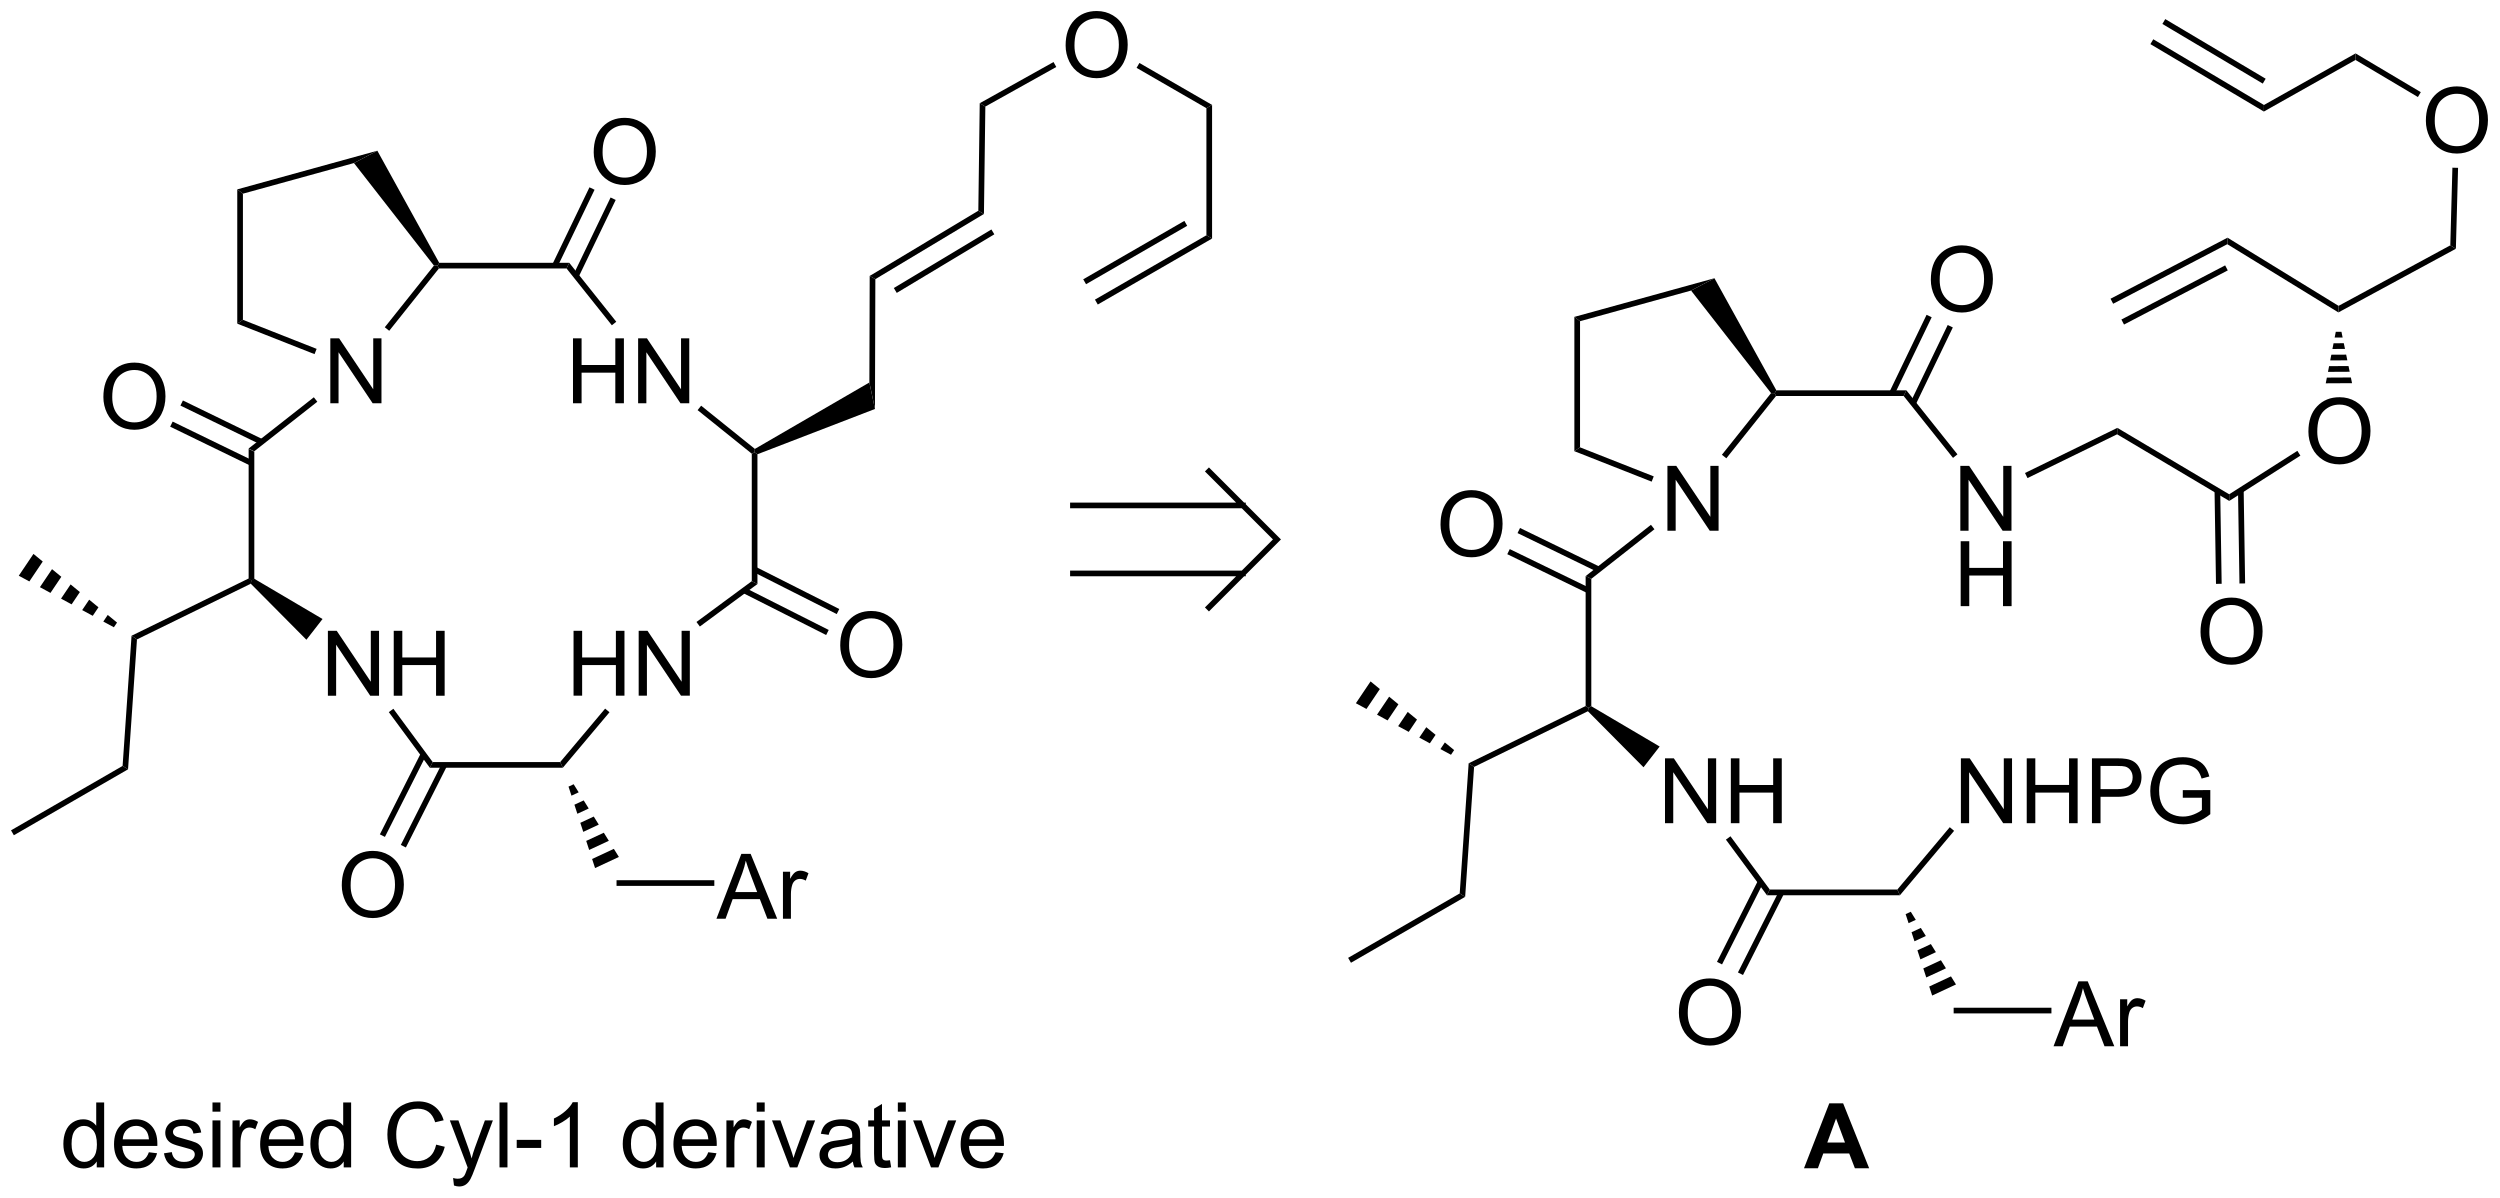 <?xml version="1.0" encoding="UTF-8"?>
<!DOCTYPE svg PUBLIC '-//W3C//DTD SVG 1.0//EN'
          'http://www.w3.org/TR/2001/REC-SVG-20010904/DTD/svg10.dtd'>
<svg stroke-dasharray="none" shape-rendering="auto" xmlns="http://www.w3.org/2000/svg" font-family="'Dialog'" text-rendering="auto" width="605" fill-opacity="1" color-interpolation="auto" color-rendering="auto" preserveAspectRatio="xMidYMid meet" font-size="12px" viewBox="0 0 605 290" fill="black" xmlns:xlink="http://www.w3.org/1999/xlink" stroke="black" image-rendering="auto" stroke-miterlimit="10" stroke-linecap="square" stroke-linejoin="miter" font-style="normal" stroke-width="1" height="290" stroke-dashoffset="0" font-weight="normal" stroke-opacity="1"
><!--Generated by the Batik Graphics2D SVG Generator--><defs id="genericDefs"
  /><g
  ><defs id="defs1"
    ><clipPath clipPathUnits="userSpaceOnUse" id="clipPath1"
      ><path d="M0.646 1.611 L227.422 1.611 L227.422 110.282 L0.646 110.282 L0.646 1.611 Z"
      /></clipPath
      ><clipPath clipPathUnits="userSpaceOnUse" id="clipPath2"
      ><path d="M-1.222 12.658 L-1.222 118.307 L219.249 118.307 L219.249 12.658 Z"
      /></clipPath
    ></defs
    ><g transform="scale(2.667,2.667) translate(-0.646,-1.611) matrix(1.029,0,0,1.029,1.903,-11.408)"
    ><path d="M20.704 52.233 L21.204 52.475 L21.204 63.714 L20.954 63.854 L20.704 63.698 Z" stroke="none" clip-path="url(#clipPath2)"
    /></g
    ><g transform="matrix(2.743,0,0,2.743,3.352,-34.719)"
    ><path d="M49.379 74.035 L49.379 68.308 L50.137 68.308 L50.137 70.66 L53.114 70.66 L53.114 68.308 L53.871 68.308 L53.871 74.035 L53.114 74.035 L53.114 71.334 L50.137 71.334 L50.137 74.035 L49.379 74.035 ZM55.125 74.035 L55.125 68.308 L55.904 68.308 L58.912 72.803 L58.912 68.308 L59.638 68.308 L59.638 74.035 L58.86 74.035 L55.852 69.535 L55.852 74.035 L55.125 74.035 Z" stroke="none" clip-path="url(#clipPath2)"
    /></g
    ><g transform="matrix(2.743,0,0,2.743,3.352,-34.719)"
    ><path d="M60.521 67.933 L60.224 67.531 L65.103 63.93 L65.603 64.182 Z" stroke="none" clip-path="url(#clipPath2)"
    /></g
    ><g transform="matrix(2.743,0,0,2.743,3.352,-34.719)"
    ><path d="M65.603 64.182 L65.103 63.93 L65.103 52.684 L65.353 52.564 L65.603 52.734 Z" stroke="none" clip-path="url(#clipPath2)"
    /></g
    ><g transform="matrix(2.743,0,0,2.743,3.352,-34.719)"
    ><path d="M27.92 48.234 L27.92 42.507 L28.699 42.507 L31.706 47.002 L31.706 42.507 L32.433 42.507 L32.433 48.234 L31.654 48.234 L28.646 43.734 L28.646 48.234 L27.92 48.234 Z" stroke="none" clip-path="url(#clipPath2)"
    /></g
    ><g transform="matrix(2.743,0,0,2.743,3.352,-34.719)"
    ><path d="M49.33 48.234 L49.33 42.507 L50.088 42.507 L50.088 44.859 L53.064 44.859 L53.064 42.507 L53.822 42.507 L53.822 48.234 L53.064 48.234 L53.064 45.533 L50.088 45.533 L50.088 48.234 L49.33 48.234 ZM55.076 48.234 L55.076 42.507 L55.855 42.507 L58.862 47.002 L58.862 42.507 L59.589 42.507 L59.589 48.234 L58.81 48.234 L55.803 43.734 L55.803 48.234 L55.076 48.234 Z" stroke="none" clip-path="url(#clipPath2)"
    /></g
    ><g transform="matrix(2.743,0,0,2.743,3.352,-34.719)"
    ><path d="M49.001 35.843 L48.76 36.343 L37.501 36.343 L37.381 36.093 L37.527 35.843 Z" stroke="none" clip-path="url(#clipPath2)"
    /></g
    ><g transform="matrix(2.743,0,0,2.743,3.352,-34.719)"
    ><path d="M37.063 36.09 L37.381 36.093 L37.501 36.343 L33.117 41.841 L32.726 41.529 Z" stroke="none" clip-path="url(#clipPath2)"
    /></g
    ><g transform="matrix(2.743,0,0,2.743,3.352,-34.719)"
    ><path d="M53.149 41.044 L52.758 41.355 L48.76 36.343 L49.001 35.843 Z" stroke="none" clip-path="url(#clipPath2)"
    /></g
    ><g transform="matrix(2.743,0,0,2.743,3.352,-34.719)"
    ><path d="M27.706 74.036 L27.706 68.309 L28.485 68.309 L31.492 72.804 L31.492 68.309 L32.219 68.309 L32.219 74.036 L31.44 74.036 L28.433 69.536 L28.433 74.036 L27.706 74.036 ZM33.515 74.036 L33.515 68.309 L34.272 68.309 L34.272 70.661 L37.249 70.661 L37.249 68.309 L38.007 68.309 L38.007 74.036 L37.249 74.036 L37.249 71.335 L34.272 71.335 L34.272 74.036 L33.515 74.036 Z" stroke="none" clip-path="url(#clipPath2)"
    /></g
    ><g transform="matrix(2.743,0,0,2.743,3.352,-34.719)"
    ><path d="M33.08 75.484 L33.482 75.187 L36.952 79.889 L36.699 80.389 Z" stroke="none" clip-path="url(#clipPath2)"
    /></g
    ><g transform="matrix(2.743,0,0,2.743,3.352,-34.719)"
    ><path d="M36.699 80.389 L36.952 79.889 L48.201 79.889 L48.434 80.389 Z" stroke="none" clip-path="url(#clipPath2)"
    /></g
    ><g transform="matrix(2.743,0,0,2.743,3.352,-34.719)"
    ><path d="M37.527 35.843 L37.381 36.093 L37.063 36.09 L30.005 27.042 L32.068 25.954 Z" stroke="none" clip-path="url(#clipPath2)"
    /></g
    ><g transform="matrix(2.743,0,0,2.743,3.352,-34.719)"
    ><path d="M32.068 25.954 L30.005 27.042 L20.21 29.745 L19.71 29.364 Z" stroke="none" clip-path="url(#clipPath2)"
    /></g
    ><g transform="matrix(2.743,0,0,2.743,3.352,-34.719)"
    ><path d="M19.71 29.364 L20.21 29.745 L20.21 40.873 L19.71 41.213 Z" stroke="none" clip-path="url(#clipPath2)"
    /></g
    ><g transform="matrix(2.743,0,0,2.743,3.352,-34.719)"
    ><path d="M19.71 41.213 L20.21 40.873 L26.712 43.436 L26.528 43.901 Z" stroke="none" clip-path="url(#clipPath2)"
    /></g
    ><g transform="matrix(2.743,0,0,2.743,3.352,-34.719)"
    ><path d="M21.204 52.475 L20.704 52.233 L26.466 47.707 L26.774 48.1 Z" stroke="none" clip-path="url(#clipPath2)"
    /></g
    ><g transform="matrix(2.743,0,0,2.743,3.352,-34.719)"
    ><path d="M20.904 64.156 L20.954 63.854 L21.204 63.714 L27.235 67.269 L25.811 69.1 Z" stroke="none" clip-path="url(#clipPath2)"
    /></g
    ><g transform="matrix(2.743,0,0,2.743,3.352,-34.719)"
    ><path d="M48.434 80.389 L48.201 79.889 L52.166 75.174 L52.549 75.496 Z" stroke="none" clip-path="url(#clipPath2)"
    /></g
    ><g transform="matrix(2.743,0,0,2.743,3.352,-34.719)"
    ><path d="M65.377 52.262 L65.353 52.564 L65.103 52.684 L60.323 48.84 L60.637 48.45 Z" stroke="none" clip-path="url(#clipPath2)"
    /></g
    ><g transform="matrix(2.743,0,0,2.743,3.352,-34.719)"
    ><path d="M51.158 26.093 Q51.158 24.666 51.924 23.861 Q52.69 23.053 53.901 23.053 Q54.692 23.053 55.328 23.434 Q55.966 23.811 56.299 24.488 Q56.635 25.166 56.635 26.025 Q56.635 26.897 56.283 27.585 Q55.932 28.272 55.286 28.626 Q54.643 28.981 53.895 28.981 Q53.088 28.981 52.45 28.59 Q51.815 28.197 51.486 27.522 Q51.158 26.845 51.158 26.093 ZM51.94 26.103 Q51.94 27.139 52.494 27.736 Q53.052 28.329 53.893 28.329 Q54.747 28.329 55.299 27.728 Q55.854 27.126 55.854 26.022 Q55.854 25.322 55.617 24.801 Q55.38 24.28 54.924 23.994 Q54.471 23.704 53.903 23.704 Q53.099 23.704 52.518 24.259 Q51.94 24.811 51.94 26.103 Z" stroke="none" clip-path="url(#clipPath2)"
    /></g
    ><g transform="matrix(2.743,0,0,2.743,3.352,-34.719)"
    ><path d="M49.822 37.099 L53.098 30.297 L52.648 30.08 L49.372 36.882 ZM47.957 36.201 L51.233 29.398 L50.783 29.182 L47.507 35.984 Z" stroke="none" clip-path="url(#clipPath2)"
    /></g
    ><g transform="matrix(2.743,0,0,2.743,3.352,-34.719)"
    ><path d="M7.899 47.687 Q7.899 46.26 8.665 45.455 Q9.431 44.648 10.641 44.648 Q11.433 44.648 12.069 45.028 Q12.707 45.406 13.04 46.083 Q13.376 46.76 13.376 47.619 Q13.376 48.492 13.024 49.179 Q12.673 49.867 12.027 50.221 Q11.384 50.575 10.636 50.575 Q9.829 50.575 9.191 50.184 Q8.556 49.791 8.227 49.117 Q7.899 48.439 7.899 47.687 ZM8.681 47.697 Q8.681 48.734 9.235 49.33 Q9.792 49.924 10.634 49.924 Q11.488 49.924 12.04 49.322 Q12.595 48.721 12.595 47.617 Q12.595 46.916 12.358 46.395 Q12.121 45.874 11.665 45.588 Q11.212 45.299 10.644 45.299 Q9.839 45.299 9.259 45.853 Q8.681 46.406 8.681 47.697 Z" stroke="none" clip-path="url(#clipPath2)"
    /></g
    ><g transform="matrix(2.743,0,0,2.743,3.352,-34.719)"
    ><path d="M21.968 51.418 L14.915 47.989 L14.696 48.439 L21.75 51.868 ZM21.063 53.28 L14.01 49.851 L13.791 50.301 L20.845 53.73 Z" stroke="none" clip-path="url(#clipPath2)"
    /></g
    ><g transform="matrix(2.743,0,0,2.743,3.352,-34.719)"
    ><path d="M28.931 90.766 Q28.931 89.339 29.697 88.534 Q30.462 87.727 31.673 87.727 Q32.465 87.727 33.1 88.107 Q33.738 88.484 34.072 89.162 Q34.408 89.839 34.408 90.698 Q34.408 91.57 34.056 92.258 Q33.705 92.945 33.059 93.299 Q32.415 93.654 31.668 93.654 Q30.861 93.654 30.223 93.263 Q29.587 92.87 29.259 92.195 Q28.931 91.518 28.931 90.766 ZM29.712 90.776 Q29.712 91.812 30.267 92.409 Q30.824 93.003 31.665 93.003 Q32.52 93.003 33.072 92.401 Q33.626 91.799 33.626 90.695 Q33.626 89.995 33.389 89.474 Q33.152 88.953 32.697 88.667 Q32.243 88.378 31.676 88.378 Q30.871 88.378 30.29 88.932 Q29.712 89.484 29.712 90.776 Z" stroke="none" clip-path="url(#clipPath2)"
    /></g
    ><g transform="matrix(2.743,0,0,2.743,3.352,-34.719)"
    ><path d="M35.914 79.093 L32.292 86.268 L32.738 86.493 L36.36 79.319 ZM37.762 80.026 L34.14 87.201 L34.586 87.426 L38.208 80.251 Z" stroke="none" clip-path="url(#clipPath2)"
    /></g
    ><g transform="matrix(2.743,0,0,2.743,3.352,-34.719)"
    ><path d="M72.907 69.599 Q72.907 68.172 73.673 67.368 Q74.439 66.56 75.649 66.56 Q76.441 66.56 77.076 66.94 Q77.715 67.318 78.048 67.995 Q78.384 68.672 78.384 69.531 Q78.384 70.404 78.032 71.091 Q77.681 71.779 77.035 72.133 Q76.392 72.487 75.644 72.487 Q74.837 72.487 74.199 72.097 Q73.564 71.703 73.235 71.029 Q72.907 70.352 72.907 69.599 ZM73.689 69.61 Q73.689 70.646 74.243 71.243 Q74.8 71.836 75.642 71.836 Q76.496 71.836 77.048 71.235 Q77.603 70.633 77.603 69.529 Q77.603 68.828 77.366 68.308 Q77.129 67.787 76.673 67.5 Q76.22 67.211 75.652 67.211 Q74.847 67.211 74.267 67.766 Q73.689 68.318 73.689 69.61 Z" stroke="none" clip-path="url(#clipPath2)"
    /></g
    ><g transform="matrix(2.743,0,0,2.743,3.352,-34.719)"
    ><path d="M64.308 64.967 L71.665 68.682 L71.891 68.235 L64.533 64.521 ZM65.241 63.12 L72.598 66.834 L72.823 66.388 L65.466 62.673 Z" stroke="none" clip-path="url(#clipPath2)"
    /></g
    ><g transform="matrix(2.743,0,0,2.743,3.352,-34.719)"
    ><path d="M20.704 63.698 L20.954 63.854 L20.904 64.156 L10.863 69.068 L10.384 68.746 Z" stroke="none" clip-path="url(#clipPath2)"
    /></g
    ><g transform="matrix(2.743,0,0,2.743,3.352,-34.719)"
    ><path d="M49.388 81.846 L49.832 82.559 L49.195 82.855 L48.935 82.057 ZM50.275 83.272 L50.718 83.985 L49.715 84.452 L49.455 83.653 ZM51.162 84.697 L51.605 85.41 L50.236 86.048 L49.975 85.25 ZM52.049 86.123 L52.492 86.836 L50.756 87.644 L50.496 86.846 ZM52.936 87.548 L53.379 88.261 L51.276 89.24 L51.016 88.442 Z" stroke="none" clip-path="url(#clipPath2)"
    /></g
    ><g transform="matrix(2.743,0,0,2.743,3.352,-34.719)"
    ><path d="M65.603 52.734 L65.353 52.564 L65.377 52.262 L75.478 46.401 L75.971 48.739 Z" stroke="none" clip-path="url(#clipPath2)"
    /></g
    ><g transform="matrix(2.743,0,0,2.743,3.352,-34.719)"
    ><path d="M61.984 93.714 L64.184 87.987 L65.002 87.987 L67.346 93.714 L66.481 93.714 L65.814 91.98 L63.419 91.98 L62.791 93.714 L61.984 93.714 ZM63.637 91.362 L65.58 91.362 L64.981 89.776 Q64.708 89.052 64.575 88.589 Q64.466 89.138 64.267 89.683 L63.637 91.362 ZM67.853 93.714 L67.853 89.566 L68.486 89.566 L68.486 90.193 Q68.728 89.753 68.932 89.612 Q69.137 89.472 69.385 89.472 Q69.739 89.472 70.106 89.698 L69.864 90.349 Q69.606 90.198 69.348 90.198 Q69.119 90.198 68.934 90.336 Q68.752 90.474 68.674 90.722 Q68.557 91.097 68.557 91.542 L68.557 93.714 L67.853 93.714 Z" stroke="none" clip-path="url(#clipPath2)"
    /></g
    ><g transform="matrix(2.743,0,0,2.743,3.352,-34.719)"
    ><path d="M53.172 90.814 L53.172 90.314 L61.799 90.314 L61.799 90.814 Z" stroke="none" clip-path="url(#clipPath2)"
    /></g
    ><g transform="matrix(2.743,0,0,2.743,3.352,-34.719)"
    ><path d="M8.825 67.998 L7.892 67.493 L8.284 66.91 L9.104 67.583 ZM6.96 66.987 L6.028 66.482 L6.646 65.564 L7.465 66.237 ZM5.096 65.977 L4.163 65.471 L5.007 64.217 L5.826 64.891 ZM3.231 64.966 L2.299 64.46 L3.368 62.871 L4.188 63.544 ZM1.367 63.955 L0.435 63.45 L1.73 61.525 L2.549 62.198 Z" stroke="none" clip-path="url(#clipPath2)"
    /></g
    ><g transform="matrix(2.743,0,0,2.743,3.352,-34.719)"
    ><path d="M10.384 68.746 L10.863 69.068 L10.075 80.53 L9.594 80.23 Z" stroke="none" clip-path="url(#clipPath2)"
    /></g
    ><g transform="matrix(2.743,0,0,2.743,3.352,-34.719)"
    ><path d="M9.594 80.23 L10.075 80.53 L0 86.347 L-0.25 85.913 Z" stroke="none" clip-path="url(#clipPath2)"
    /></g
    ><g transform="matrix(2.743,0,0,2.743,3.352,-34.719)"
    ><path d="M7.313 115.65 L7.313 115.127 Q6.92 115.744 6.155 115.744 Q5.657 115.744 5.24 115.47 Q4.827 115.197 4.597 114.707 Q4.368 114.215 4.368 113.58 Q4.368 112.957 4.574 112.452 Q4.782 111.947 5.196 111.679 Q5.61 111.408 6.123 111.408 Q6.498 111.408 6.79 111.567 Q7.084 111.723 7.267 111.978 L7.267 109.923 L7.967 109.923 L7.967 115.65 L7.313 115.65 ZM5.092 113.58 Q5.092 114.377 5.428 114.772 Q5.764 115.166 6.22 115.166 Q6.681 115.166 7.004 114.788 Q7.327 114.41 7.327 113.637 Q7.327 112.785 6.998 112.387 Q6.67 111.989 6.188 111.989 Q5.72 111.989 5.405 112.371 Q5.092 112.754 5.092 113.58 ZM11.911 114.314 L12.638 114.403 Q12.466 115.041 12 115.392 Q11.536 115.744 10.815 115.744 Q9.903 115.744 9.369 115.184 Q8.838 114.621 8.838 113.611 Q8.838 112.564 9.377 111.986 Q9.916 111.408 10.776 111.408 Q11.606 111.408 12.133 111.975 Q12.661 112.541 12.661 113.567 Q12.661 113.629 12.659 113.754 L9.565 113.754 Q9.604 114.439 9.95 114.804 Q10.299 115.166 10.817 115.166 Q11.205 115.166 11.479 114.963 Q11.752 114.759 11.911 114.314 ZM9.604 113.176 L11.919 113.176 Q11.872 112.653 11.653 112.392 Q11.317 111.986 10.784 111.986 Q10.299 111.986 9.968 112.311 Q9.638 112.634 9.604 113.176 ZM13.241 114.41 L13.936 114.301 Q13.993 114.72 14.261 114.944 Q14.53 115.166 15.009 115.166 Q15.493 115.166 15.727 114.968 Q15.962 114.77 15.962 114.504 Q15.962 114.267 15.756 114.129 Q15.61 114.035 15.037 113.892 Q14.264 113.697 13.964 113.554 Q13.665 113.41 13.511 113.16 Q13.358 112.908 13.358 112.603 Q13.358 112.325 13.483 112.09 Q13.61 111.853 13.829 111.697 Q13.993 111.575 14.277 111.491 Q14.561 111.408 14.884 111.408 Q15.373 111.408 15.741 111.548 Q16.11 111.689 16.285 111.929 Q16.462 112.168 16.53 112.572 L15.842 112.666 Q15.795 112.345 15.569 112.166 Q15.345 111.986 14.936 111.986 Q14.451 111.986 14.243 112.147 Q14.037 112.306 14.037 112.52 Q14.037 112.658 14.123 112.767 Q14.209 112.879 14.392 112.955 Q14.498 112.994 15.014 113.134 Q15.759 113.332 16.053 113.46 Q16.35 113.588 16.517 113.83 Q16.686 114.072 16.686 114.431 Q16.686 114.783 16.48 115.093 Q16.274 115.403 15.886 115.575 Q15.501 115.744 15.014 115.744 Q14.204 115.744 13.78 115.408 Q13.358 115.072 13.241 114.41 ZM17.524 110.731 L17.524 109.923 L18.227 109.923 L18.227 110.731 L17.524 110.731 ZM17.524 115.65 L17.524 111.502 L18.227 111.502 L18.227 115.65 L17.524 115.65 ZM19.291 115.65 L19.291 111.502 L19.924 111.502 L19.924 112.129 Q20.166 111.689 20.369 111.548 Q20.575 111.408 20.823 111.408 Q21.177 111.408 21.544 111.634 L21.302 112.285 Q21.044 112.134 20.786 112.134 Q20.557 112.134 20.372 112.272 Q20.19 112.41 20.112 112.658 Q19.994 113.033 19.994 113.478 L19.994 115.65 L19.291 115.65 ZM24.802 114.314 L25.528 114.403 Q25.356 115.041 24.89 115.392 Q24.427 115.744 23.705 115.744 Q22.794 115.744 22.26 115.184 Q21.729 114.621 21.729 113.611 Q21.729 112.564 22.268 111.986 Q22.807 111.408 23.666 111.408 Q24.497 111.408 25.023 111.975 Q25.552 112.541 25.552 113.567 Q25.552 113.629 25.549 113.754 L22.455 113.754 Q22.494 114.439 22.841 114.804 Q23.19 115.166 23.708 115.166 Q24.096 115.166 24.369 114.963 Q24.643 114.759 24.802 114.314 ZM22.494 113.176 L24.809 113.176 Q24.763 112.653 24.544 112.392 Q24.208 111.986 23.674 111.986 Q23.19 111.986 22.859 112.311 Q22.528 112.634 22.494 113.176 ZM29.102 115.65 L29.102 115.127 Q28.709 115.744 27.944 115.744 Q27.446 115.744 27.03 115.47 Q26.616 115.197 26.386 114.707 Q26.157 114.215 26.157 113.58 Q26.157 112.957 26.363 112.452 Q26.571 111.947 26.985 111.679 Q27.399 111.408 27.912 111.408 Q28.287 111.408 28.579 111.567 Q28.873 111.723 29.056 111.978 L29.056 109.923 L29.756 109.923 L29.756 115.65 L29.102 115.65 ZM26.881 113.58 Q26.881 114.377 27.217 114.772 Q27.553 115.166 28.009 115.166 Q28.47 115.166 28.793 114.788 Q29.116 114.41 29.116 113.637 Q29.116 112.785 28.787 112.387 Q28.459 111.989 27.977 111.989 Q27.509 111.989 27.194 112.371 Q26.881 112.754 26.881 113.58 ZM37.259 113.642 L38.017 113.832 Q37.78 114.767 37.16 115.259 Q36.54 115.749 35.647 115.749 Q34.72 115.749 34.139 115.371 Q33.561 114.994 33.256 114.28 Q32.954 113.564 32.954 112.744 Q32.954 111.848 33.295 111.184 Q33.639 110.517 34.269 110.171 Q34.899 109.825 35.657 109.825 Q36.517 109.825 37.102 110.262 Q37.688 110.7 37.92 111.494 L37.173 111.668 Q36.975 111.043 36.595 110.759 Q36.217 110.473 35.642 110.473 Q34.983 110.473 34.537 110.791 Q34.095 111.106 33.915 111.64 Q33.735 112.173 33.735 112.739 Q33.735 113.47 33.949 114.015 Q34.162 114.559 34.61 114.83 Q35.061 115.098 35.584 115.098 Q36.22 115.098 36.66 114.731 Q37.102 114.364 37.259 113.642 ZM38.83 117.249 L38.752 116.588 Q38.981 116.65 39.153 116.65 Q39.388 116.65 39.528 116.572 Q39.669 116.494 39.76 116.353 Q39.825 116.249 39.974 115.83 Q39.994 115.772 40.036 115.658 L38.463 111.502 L39.221 111.502 L40.083 113.903 Q40.252 114.361 40.385 114.864 Q40.505 114.379 40.674 113.918 L41.559 111.502 L42.263 111.502 L40.684 115.72 Q40.432 116.405 40.291 116.663 Q40.104 117.009 39.862 117.171 Q39.619 117.335 39.283 117.335 Q39.08 117.335 38.83 117.249 ZM42.846 115.65 L42.846 109.923 L43.549 109.923 L43.549 115.65 L42.846 115.65 ZM44.365 113.931 L44.365 113.223 L46.524 113.223 L46.524 113.931 L44.365 113.931 ZM49.756 115.65 L49.053 115.65 L49.053 111.168 Q48.798 111.41 48.386 111.653 Q47.975 111.895 47.647 112.017 L47.647 111.338 Q48.235 111.059 48.675 110.666 Q49.118 110.27 49.303 109.9 L49.756 109.9 L49.756 115.65 ZM56.665 115.65 L56.665 115.127 Q56.272 115.744 55.506 115.744 Q55.009 115.744 54.592 115.47 Q54.178 115.197 53.949 114.707 Q53.72 114.215 53.72 113.58 Q53.72 112.957 53.925 112.452 Q54.134 111.947 54.548 111.679 Q54.962 111.408 55.475 111.408 Q55.85 111.408 56.142 111.567 Q56.436 111.723 56.618 111.978 L56.618 109.923 L57.319 109.923 L57.319 115.65 L56.665 115.65 ZM54.444 113.58 Q54.444 114.377 54.78 114.772 Q55.115 115.166 55.571 115.166 Q56.032 115.166 56.355 114.788 Q56.678 114.41 56.678 113.637 Q56.678 112.785 56.35 112.387 Q56.022 111.989 55.54 111.989 Q55.071 111.989 54.756 112.371 Q54.444 112.754 54.444 113.58 ZM61.263 114.314 L61.989 114.403 Q61.817 115.041 61.351 115.392 Q60.888 115.744 60.166 115.744 Q59.255 115.744 58.721 115.184 Q58.19 114.621 58.19 113.611 Q58.19 112.564 58.729 111.986 Q59.268 111.408 60.127 111.408 Q60.958 111.408 61.484 111.975 Q62.013 112.541 62.013 113.567 Q62.013 113.629 62.01 113.754 L58.916 113.754 Q58.955 114.439 59.302 114.804 Q59.651 115.166 60.169 115.166 Q60.557 115.166 60.83 114.963 Q61.104 114.759 61.263 114.314 ZM58.955 113.176 L61.27 113.176 Q61.224 112.653 61.005 112.392 Q60.669 111.986 60.135 111.986 Q59.651 111.986 59.32 112.311 Q58.989 112.634 58.955 113.176 ZM62.865 115.65 L62.865 111.502 L63.498 111.502 L63.498 112.129 Q63.74 111.689 63.944 111.548 Q64.149 111.408 64.397 111.408 Q64.751 111.408 65.118 111.634 L64.876 112.285 Q64.618 112.134 64.36 112.134 Q64.131 112.134 63.946 112.272 Q63.764 112.41 63.686 112.658 Q63.569 113.033 63.569 113.478 L63.569 115.65 L62.865 115.65 ZM65.54 110.731 L65.54 109.923 L66.243 109.923 L66.243 110.731 L65.54 110.731 ZM65.54 115.65 L65.54 111.502 L66.243 111.502 L66.243 115.65 L65.54 115.65 ZM68.466 115.65 L66.888 111.502 L67.63 111.502 L68.52 113.986 Q68.666 114.387 68.786 114.822 Q68.88 114.494 69.049 114.033 L69.971 111.502 L70.692 111.502 L69.122 115.65 L68.466 115.65 ZM74.02 115.137 Q73.63 115.47 73.268 115.608 Q72.909 115.744 72.494 115.744 Q71.809 115.744 71.442 115.41 Q71.075 115.075 71.075 114.556 Q71.075 114.252 71.213 113.999 Q71.354 113.746 71.578 113.595 Q71.802 113.442 72.083 113.364 Q72.291 113.309 72.708 113.259 Q73.559 113.158 73.963 113.017 Q73.966 112.871 73.966 112.832 Q73.966 112.403 73.768 112.228 Q73.497 111.989 72.966 111.989 Q72.471 111.989 72.234 112.163 Q71.997 112.338 71.885 112.778 L71.198 112.684 Q71.291 112.244 71.505 111.973 Q71.721 111.7 72.127 111.554 Q72.534 111.408 73.067 111.408 Q73.599 111.408 73.929 111.533 Q74.263 111.658 74.419 111.848 Q74.575 112.035 74.638 112.325 Q74.674 112.504 74.674 112.973 L74.674 113.91 Q74.674 114.892 74.718 115.153 Q74.763 115.41 74.895 115.65 L74.161 115.65 Q74.052 115.431 74.02 115.137 ZM73.963 113.567 Q73.58 113.723 72.815 113.832 Q72.38 113.895 72.2 113.973 Q72.02 114.051 71.921 114.202 Q71.825 114.353 71.825 114.535 Q71.825 114.817 72.039 115.004 Q72.252 115.192 72.661 115.192 Q73.067 115.192 73.382 115.015 Q73.7 114.838 73.849 114.528 Q73.963 114.291 73.963 113.825 L73.963 113.567 ZM77.298 115.02 L77.399 115.642 Q77.103 115.705 76.868 115.705 Q76.485 115.705 76.274 115.585 Q76.063 115.463 75.978 115.265 Q75.892 115.067 75.892 114.434 L75.892 112.048 L75.376 112.048 L75.376 111.502 L75.892 111.502 L75.892 110.473 L76.592 110.051 L76.592 111.502 L77.298 111.502 L77.298 112.048 L76.592 112.048 L76.592 114.473 Q76.592 114.775 76.629 114.861 Q76.665 114.947 76.748 114.999 Q76.834 115.048 76.99 115.048 Q77.108 115.048 77.298 115.02 ZM77.989 110.731 L77.989 109.923 L78.692 109.923 L78.692 110.731 L77.989 110.731 ZM77.989 115.65 L77.989 111.502 L78.692 111.502 L78.692 115.65 L77.989 115.65 ZM80.915 115.65 L79.337 111.502 L80.079 111.502 L80.97 113.986 Q81.115 114.387 81.235 114.822 Q81.329 114.494 81.498 114.033 L82.42 111.502 L83.142 111.502 L81.571 115.65 L80.915 115.65 ZM86.603 114.314 L87.329 114.403 Q87.157 115.041 86.691 115.392 Q86.228 115.744 85.506 115.744 Q84.595 115.744 84.061 115.184 Q83.53 114.621 83.53 113.611 Q83.53 112.564 84.069 111.986 Q84.608 111.408 85.467 111.408 Q86.298 111.408 86.824 111.975 Q87.353 112.541 87.353 113.567 Q87.353 113.629 87.35 113.754 L84.256 113.754 Q84.295 114.439 84.642 114.804 Q84.99 115.166 85.509 115.166 Q85.897 115.166 86.17 114.963 Q86.444 114.759 86.603 114.314 ZM84.295 113.176 L86.61 113.176 Q86.563 112.653 86.345 112.392 Q86.009 111.986 85.475 111.986 Q84.99 111.986 84.66 112.311 Q84.329 112.634 84.295 113.176 Z" stroke="none" clip-path="url(#clipPath2)"
    /></g
    ><g transform="matrix(2.743,0,0,2.743,3.352,-34.719)"
    ><path d="M75.971 48.739 L75.478 46.401 L75.506 37.001 L76.006 37.284 Z" stroke="none" clip-path="url(#clipPath2)"
    /></g
    ><g transform="matrix(2.743,0,0,2.743,3.352,-34.719)"
    ><path d="M76.006 37.284 L75.506 37.001 L85.09 31.249 L85.586 31.534 ZM77.893 38.498 L86.502 33.33 L86.244 32.902 L77.635 38.069 Z" stroke="none" clip-path="url(#clipPath2)"
    /></g
    ><g transform="matrix(2.743,0,0,2.743,3.352,-34.719)"
    ><path d="M85.586 31.534 L85.09 31.249 L85.214 21.764 L85.71 22.059 Z" stroke="none" clip-path="url(#clipPath2)"
    /></g
    ><g transform="matrix(2.743,0,0,2.743,3.352,-34.719)"
    ><path d="M92.792 16.669 Q92.792 15.242 93.558 14.437 Q94.323 13.63 95.534 13.63 Q96.326 13.63 96.961 14.01 Q97.599 14.387 97.933 15.065 Q98.269 15.742 98.269 16.601 Q98.269 17.473 97.917 18.161 Q97.566 18.848 96.92 19.203 Q96.276 19.557 95.529 19.557 Q94.722 19.557 94.084 19.166 Q93.448 18.773 93.12 18.098 Q92.792 17.421 92.792 16.669 ZM93.573 16.679 Q93.573 17.716 94.128 18.312 Q94.685 18.906 95.526 18.906 Q96.381 18.906 96.933 18.304 Q97.487 17.703 97.487 16.598 Q97.487 15.898 97.251 15.377 Q97.013 14.856 96.558 14.57 Q96.105 14.281 95.537 14.281 Q94.732 14.281 94.151 14.835 Q93.573 15.387 93.573 16.679 Z" stroke="none" clip-path="url(#clipPath2)"
    /></g
    ><g transform="matrix(2.743,0,0,2.743,3.352,-34.719)"
    ><path d="M85.71 22.059 L85.214 21.764 L91.725 18.13 L91.968 18.567 Z" stroke="none" clip-path="url(#clipPath2)"
    /></g
    ><g stroke-linecap="butt" stroke-width="0.5" transform="matrix(2.743,0,0,2.743,3.352,-34.719)"
    ><path fill="none" d="M93.436 57.249 L108.436 57.249 M93.436 63.249 L108.436 63.249 M105.436 66.249 L111.436 60.249 L105.436 54.249" clip-path="url(#clipPath2)"
    /></g
    ><g transform="matrix(2.743,0,0,2.743,3.352,-34.719)"
    ><path d="M138.67 63.483 L139.17 63.725 L139.17 74.964 L138.92 75.104 L138.67 74.948 Z" stroke="none" clip-path="url(#clipPath2)"
    /></g
    ><g transform="matrix(2.743,0,0,2.743,3.352,-34.719)"
    ><path d="M171.776 85.285 L171.776 79.558 L172.555 79.558 L175.562 84.053 L175.562 79.558 L176.289 79.558 L176.289 85.285 L175.511 85.285 L172.503 80.785 L172.503 85.285 L171.776 85.285 ZM177.585 85.285 L177.585 79.558 L178.343 79.558 L178.343 81.91 L181.319 81.91 L181.319 79.558 L182.077 79.558 L182.077 85.285 L181.319 85.285 L181.319 82.584 L178.343 82.584 L178.343 85.285 L177.585 85.285 ZM183.339 85.285 L183.339 79.558 L185.5 79.558 Q186.07 79.558 186.37 79.613 Q186.792 79.683 187.076 79.881 Q187.362 80.076 187.536 80.433 Q187.711 80.787 187.711 81.214 Q187.711 81.944 187.245 82.451 Q186.781 82.957 185.565 82.957 L184.096 82.957 L184.096 85.285 L183.339 85.285 ZM184.096 82.279 L185.578 82.279 Q186.312 82.279 186.62 82.006 Q186.93 81.733 186.93 81.238 Q186.93 80.878 186.747 80.623 Q186.565 80.365 186.268 80.285 Q186.078 80.233 185.562 80.233 L184.096 80.233 L184.096 82.279 ZM191.354 83.037 L191.354 82.365 L193.781 82.363 L193.781 84.488 Q193.221 84.933 192.628 85.16 Q192.034 85.384 191.409 85.384 Q190.565 85.384 189.875 85.022 Q189.188 84.66 188.836 83.977 Q188.484 83.293 188.484 82.449 Q188.484 81.613 188.833 80.889 Q189.182 80.162 189.839 79.811 Q190.495 79.459 191.352 79.459 Q191.971 79.459 192.474 79.662 Q192.977 79.863 193.261 80.222 Q193.547 80.582 193.695 81.16 L193.011 81.347 Q192.883 80.91 192.69 80.66 Q192.5 80.41 192.143 80.259 Q191.789 80.108 191.354 80.108 Q190.836 80.108 190.456 80.266 Q190.078 80.425 189.844 80.683 Q189.612 80.941 189.484 81.248 Q189.266 81.779 189.266 82.402 Q189.266 83.168 189.529 83.683 Q189.792 84.199 190.294 84.449 Q190.799 84.699 191.367 84.699 Q191.859 84.699 192.328 84.509 Q192.797 84.319 193.039 84.105 L193.039 83.037 L191.354 83.037 Z" stroke="none" clip-path="url(#clipPath2)"
    /></g
    ><g transform="matrix(2.743,0,0,2.743,3.352,-34.719)"
    ><path d="M195.445 56.265 L195.454 56.852 L185.558 50.973 L185.581 50.405 Z" stroke="none" clip-path="url(#clipPath2)"
    /></g
    ><g transform="matrix(2.743,0,0,2.743,3.352,-34.719)"
    ><path d="M145.886 59.484 L145.886 53.757 L146.665 53.757 L149.673 58.252 L149.673 53.757 L150.399 53.757 L150.399 59.484 L149.621 59.484 L146.613 54.984 L146.613 59.484 L145.886 59.484 Z" stroke="none" clip-path="url(#clipPath2)"
    /></g
    ><g transform="matrix(2.743,0,0,2.743,3.352,-34.719)"
    ><path d="M171.727 59.484 L171.727 53.757 L172.505 53.757 L175.513 58.252 L175.513 53.757 L176.24 53.757 L176.24 59.484 L175.461 59.484 L172.453 54.984 L172.453 59.484 L171.727 59.484 Z" stroke="none" clip-path="url(#clipPath2)"
    /></g
    ><g transform="matrix(2.743,0,0,2.743,3.352,-34.719)"
    ><path d="M171.758 66.134 L171.758 60.407 L172.516 60.407 L172.516 62.759 L175.492 62.759 L175.492 60.407 L176.25 60.407 L176.25 66.134 L175.492 66.134 L175.492 63.433 L172.516 63.433 L172.516 66.134 L171.758 66.134 Z" stroke="none" clip-path="url(#clipPath2)"
    /></g
    ><g transform="matrix(2.743,0,0,2.743,3.352,-34.719)"
    ><path d="M166.968 47.093 L166.727 47.593 L155.468 47.593 L155.347 47.343 L155.494 47.093 Z" stroke="none" clip-path="url(#clipPath2)"
    /></g
    ><g transform="matrix(2.743,0,0,2.743,3.352,-34.719)"
    ><path d="M155.029 47.34 L155.347 47.343 L155.468 47.593 L151.083 53.091 L150.692 52.779 Z" stroke="none" clip-path="url(#clipPath2)"
    /></g
    ><g transform="matrix(2.743,0,0,2.743,3.352,-34.719)"
    ><path d="M171.473 52.742 L171.082 53.054 L166.727 47.593 L166.968 47.093 Z" stroke="none" clip-path="url(#clipPath2)"
    /></g
    ><g transform="matrix(2.743,0,0,2.743,3.352,-34.719)"
    ><path d="M145.672 85.286 L145.672 79.559 L146.451 79.559 L149.459 84.054 L149.459 79.559 L150.185 79.559 L150.185 85.286 L149.407 85.286 L146.399 80.786 L146.399 85.286 L145.672 85.286 ZM151.481 85.286 L151.481 79.559 L152.239 79.559 L152.239 81.911 L155.215 81.911 L155.215 79.559 L155.973 79.559 L155.973 85.286 L155.215 85.286 L155.215 82.585 L152.239 82.585 L152.239 85.286 L151.481 85.286 Z" stroke="none" clip-path="url(#clipPath2)"
    /></g
    ><g transform="matrix(2.743,0,0,2.743,3.352,-34.719)"
    ><path d="M151.046 86.734 L151.448 86.437 L154.918 91.139 L154.666 91.639 Z" stroke="none" clip-path="url(#clipPath2)"
    /></g
    ><g transform="matrix(2.743,0,0,2.743,3.352,-34.719)"
    ><path d="M154.666 91.639 L154.918 91.139 L166.167 91.139 L166.4 91.639 Z" stroke="none" clip-path="url(#clipPath2)"
    /></g
    ><g transform="matrix(2.743,0,0,2.743,3.352,-34.719)"
    ><path d="M155.494 47.093 L155.347 47.343 L155.029 47.34 L147.971 38.292 L150.034 37.204 Z" stroke="none" clip-path="url(#clipPath2)"
    /></g
    ><g transform="matrix(2.743,0,0,2.743,3.352,-34.719)"
    ><path d="M150.034 37.204 L147.971 38.292 L138.176 40.995 L137.676 40.614 Z" stroke="none" clip-path="url(#clipPath2)"
    /></g
    ><g transform="matrix(2.743,0,0,2.743,3.352,-34.719)"
    ><path d="M137.676 40.614 L138.176 40.995 L138.176 52.123 L137.676 52.463 Z" stroke="none" clip-path="url(#clipPath2)"
    /></g
    ><g transform="matrix(2.743,0,0,2.743,3.352,-34.719)"
    ><path d="M137.676 52.463 L138.176 52.123 L144.678 54.686 L144.495 55.151 Z" stroke="none" clip-path="url(#clipPath2)"
    /></g
    ><g transform="matrix(2.743,0,0,2.743,3.352,-34.719)"
    ><path d="M139.17 63.725 L138.67 63.483 L144.432 58.957 L144.741 59.35 Z" stroke="none" clip-path="url(#clipPath2)"
    /></g
    ><g transform="matrix(2.743,0,0,2.743,3.352,-34.719)"
    ><path d="M138.871 75.406 L138.92 75.104 L139.17 74.964 L145.201 78.519 L143.777 80.35 Z" stroke="none" clip-path="url(#clipPath2)"
    /></g
    ><g transform="matrix(2.743,0,0,2.743,3.352,-34.719)"
    ><path d="M166.4 91.639 L166.167 91.139 L170.795 85.636 L171.178 85.958 Z" stroke="none" clip-path="url(#clipPath2)"
    /></g
    ><g transform="matrix(2.743,0,0,2.743,3.352,-34.719)"
    ><path d="M185.581 50.405 L185.558 50.973 L177.652 54.836 L177.433 54.387 Z" stroke="none" clip-path="url(#clipPath2)"
    /></g
    ><g transform="matrix(2.743,0,0,2.743,3.352,-34.719)"
    ><path d="M169.125 37.343 Q169.125 35.916 169.89 35.111 Q170.656 34.303 171.867 34.303 Q172.659 34.303 173.294 34.684 Q173.932 35.061 174.265 35.738 Q174.601 36.416 174.601 37.275 Q174.601 38.147 174.25 38.835 Q173.898 39.522 173.252 39.876 Q172.609 40.231 171.862 40.231 Q171.054 40.231 170.417 39.84 Q169.781 39.447 169.453 38.772 Q169.125 38.095 169.125 37.343 ZM169.906 37.353 Q169.906 38.389 170.461 38.986 Q171.018 39.58 171.859 39.58 Q172.713 39.58 173.265 38.978 Q173.82 38.376 173.82 37.272 Q173.82 36.572 173.583 36.051 Q173.346 35.53 172.89 35.244 Q172.437 34.955 171.87 34.955 Q171.065 34.955 170.484 35.509 Q169.906 36.061 169.906 37.353 Z" stroke="none" clip-path="url(#clipPath2)"
    /></g
    ><g transform="matrix(2.743,0,0,2.743,3.352,-34.719)"
    ><path d="M167.789 48.349 L171.065 41.547 L170.614 41.33 L167.338 48.132 ZM165.924 47.451 L169.2 40.648 L168.749 40.432 L165.473 47.234 Z" stroke="none" clip-path="url(#clipPath2)"
    /></g
    ><g transform="matrix(2.743,0,0,2.743,3.352,-34.719)"
    ><path d="M125.866 58.937 Q125.866 57.51 126.631 56.705 Q127.397 55.898 128.608 55.898 Q129.399 55.898 130.035 56.278 Q130.673 56.656 131.006 57.333 Q131.342 58.01 131.342 58.869 Q131.342 59.742 130.991 60.429 Q130.639 61.117 129.993 61.471 Q129.35 61.825 128.603 61.825 Q127.795 61.825 127.157 61.434 Q126.522 61.041 126.194 60.367 Q125.866 59.689 125.866 58.937 ZM126.647 58.947 Q126.647 59.984 127.202 60.58 Q127.759 61.174 128.6 61.174 Q129.454 61.174 130.006 60.572 Q130.561 59.971 130.561 58.867 Q130.561 58.166 130.324 57.645 Q130.087 57.124 129.631 56.838 Q129.178 56.549 128.61 56.549 Q127.806 56.549 127.225 57.103 Q126.647 57.656 126.647 58.947 Z" stroke="none" clip-path="url(#clipPath2)"
    /></g
    ><g transform="matrix(2.743,0,0,2.743,3.352,-34.719)"
    ><path d="M139.935 62.668 L132.881 59.239 L132.662 59.689 L139.716 63.118 ZM139.029 64.53 L131.976 61.101 L131.757 61.551 L138.811 64.98 Z" stroke="none" clip-path="url(#clipPath2)"
    /></g
    ><g transform="matrix(2.743,0,0,2.743,3.352,-34.719)"
    ><path d="M146.897 102.016 Q146.897 100.589 147.663 99.784 Q148.429 98.977 149.639 98.977 Q150.431 98.977 151.067 99.357 Q151.705 99.734 152.038 100.412 Q152.374 101.089 152.374 101.948 Q152.374 102.82 152.022 103.508 Q151.671 104.195 151.025 104.549 Q150.382 104.904 149.634 104.904 Q148.827 104.904 148.189 104.513 Q147.554 104.12 147.225 103.445 Q146.897 102.768 146.897 102.016 ZM147.679 102.026 Q147.679 103.062 148.233 103.659 Q148.791 104.253 149.632 104.253 Q150.486 104.253 151.038 103.651 Q151.593 103.049 151.593 101.945 Q151.593 101.245 151.356 100.724 Q151.119 100.203 150.663 99.917 Q150.21 99.628 149.642 99.628 Q148.837 99.628 148.257 100.182 Q147.679 100.734 147.679 102.026 Z" stroke="none" clip-path="url(#clipPath2)"
    /></g
    ><g transform="matrix(2.743,0,0,2.743,3.352,-34.719)"
    ><path d="M153.88 90.343 L150.258 97.518 L150.705 97.743 L154.327 90.569 ZM155.728 91.276 L152.106 98.451 L152.553 98.676 L156.174 91.501 Z" stroke="none" clip-path="url(#clipPath2)"
    /></g
    ><g transform="matrix(2.743,0,0,2.743,3.352,-34.719)"
    ><path d="M202.436 50.74 Q202.436 49.313 203.202 48.508 Q203.968 47.701 205.179 47.701 Q205.97 47.701 206.606 48.081 Q207.244 48.459 207.577 49.136 Q207.913 49.813 207.913 50.672 Q207.913 51.544 207.561 52.232 Q207.21 52.919 206.564 53.274 Q205.921 53.628 205.173 53.628 Q204.366 53.628 203.728 53.237 Q203.093 52.844 202.765 52.169 Q202.436 51.492 202.436 50.74 ZM203.218 50.75 Q203.218 51.787 203.772 52.383 Q204.33 52.977 205.171 52.977 Q206.025 52.977 206.577 52.375 Q207.132 51.774 207.132 50.669 Q207.132 49.969 206.895 49.448 Q206.658 48.927 206.202 48.641 Q205.749 48.352 205.181 48.352 Q204.377 48.352 203.796 48.907 Q203.218 49.459 203.218 50.75 Z" stroke="none" clip-path="url(#clipPath2)"
    /></g
    ><g transform="matrix(2.743,0,0,2.743,3.352,-34.719)"
    ><path d="M195.454 56.852 L195.445 56.265 L201.461 52.432 L201.729 52.854 Z" stroke="none" clip-path="url(#clipPath2)"
    /></g
    ><g transform="matrix(2.743,0,0,2.743,3.352,-34.719)"
    ><path d="M138.67 74.948 L138.92 75.104 L138.871 75.406 L128.829 80.318 L128.35 79.996 Z" stroke="none" clip-path="url(#clipPath2)"
    /></g
    ><g transform="matrix(2.743,0,0,2.743,3.352,-34.719)"
    ><path d="M167.355 93.096 L167.798 93.809 L167.161 94.105 L166.901 93.307 ZM168.242 94.522 L168.685 95.235 L167.682 95.702 L167.422 94.903 ZM169.128 95.947 L169.572 96.66 L168.202 97.298 L167.942 96.5 ZM170.015 97.373 L170.459 98.086 L168.722 98.894 L168.462 98.096 ZM170.902 98.798 L171.345 99.511 L169.242 100.49 L168.982 99.692 Z" stroke="none" clip-path="url(#clipPath2)"
    /></g
    ><g transform="matrix(2.743,0,0,2.743,3.352,-34.719)"
    ><path d="M179.95 104.964 L182.15 99.237 L182.968 99.237 L185.312 104.964 L184.447 104.964 L183.781 103.23 L181.385 103.23 L180.757 104.964 L179.95 104.964 ZM181.604 102.612 L183.546 102.612 L182.947 101.026 Q182.674 100.302 182.541 99.839 Q182.432 100.388 182.234 100.933 L181.604 102.612 ZM185.82 104.964 L185.82 100.816 L186.453 100.816 L186.453 101.443 Q186.695 101.003 186.898 100.862 Q187.104 100.722 187.351 100.722 Q187.705 100.722 188.072 100.948 L187.83 101.599 Q187.572 101.448 187.315 101.448 Q187.085 101.448 186.9 101.586 Q186.718 101.724 186.64 101.972 Q186.523 102.347 186.523 102.792 L186.523 104.964 L185.82 104.964 Z" stroke="none" clip-path="url(#clipPath2)"
    /></g
    ><g transform="matrix(2.743,0,0,2.743,3.352,-34.719)"
    ><path d="M171.138 102.064 L171.138 101.564 L179.765 101.564 L179.765 102.064 Z" stroke="none" clip-path="url(#clipPath2)"
    /></g
    ><g transform="matrix(2.743,0,0,2.743,3.352,-34.719)"
    ><path d="M126.791 79.248 L125.859 78.743 L126.251 78.16 L127.07 78.833 ZM124.926 78.237 L123.994 77.732 L124.612 76.814 L125.431 77.487 ZM123.062 77.227 L122.13 76.721 L122.973 75.467 L123.793 76.141 ZM121.198 76.216 L120.265 75.71 L121.335 74.121 L122.154 74.794 ZM119.333 75.205 L118.401 74.7 L119.696 72.775 L120.515 73.448 Z" stroke="none" clip-path="url(#clipPath2)"
    /></g
    ><g transform="matrix(2.743,0,0,2.743,3.352,-34.719)"
    ><path d="M128.35 79.996 L128.829 80.318 L128.041 91.78 L127.56 91.48 Z" stroke="none" clip-path="url(#clipPath2)"
    /></g
    ><g transform="matrix(2.743,0,0,2.743,3.352,-34.719)"
    ><path d="M127.56 91.48 L128.041 91.78 L117.966 97.597 L117.716 97.163 Z" stroke="none" clip-path="url(#clipPath2)"
    /></g
    ><g transform="matrix(2.743,0,0,2.743,3.352,-34.719)"
    ><path d="M185.21 39.456 L184.979 39.013 L195.3 33.626 L195.28 34.201 ZM186.168 41.291 L195.322 36.513 L195.091 36.07 L185.937 40.848 Z" stroke="none" clip-path="url(#clipPath2)"
    /></g
    ><g transform="matrix(2.743,0,0,2.743,3.352,-34.719)"
    ><path d="M195.28 34.201 L195.3 33.626 L205.097 39.642 L205.082 40.22 Z" stroke="none" clip-path="url(#clipPath2)"
    /></g
    ><g transform="matrix(2.743,0,0,2.743,3.352,-34.719)"
    ><path d="M205.082 40.22 L205.097 39.642 L214.955 34.302 L215.447 34.604 Z" stroke="none" clip-path="url(#clipPath2)"
    /></g
    ><g transform="matrix(2.743,0,0,2.743,3.352,-34.719)"
    ><path d="M212.8 23.318 Q212.8 21.891 213.566 21.086 Q214.332 20.279 215.542 20.279 Q216.334 20.279 216.97 20.659 Q217.607 21.037 217.941 21.714 Q218.277 22.391 218.277 23.25 Q218.277 24.122 217.925 24.81 Q217.574 25.497 216.928 25.852 Q216.285 26.206 215.537 26.206 Q214.73 26.206 214.092 25.815 Q213.457 25.422 213.128 24.747 Q212.8 24.07 212.8 23.318 ZM213.582 23.328 Q213.582 24.365 214.136 24.961 Q214.694 25.555 215.535 25.555 Q216.389 25.555 216.941 24.953 Q217.495 24.352 217.495 23.247 Q217.495 22.547 217.259 22.026 Q217.022 21.505 216.566 21.219 Q216.113 20.93 215.545 20.93 Q214.74 20.93 214.16 21.485 Q213.582 22.037 213.582 23.328 Z" stroke="none" clip-path="url(#clipPath2)"
    /></g
    ><g transform="matrix(2.743,0,0,2.743,3.352,-34.719)"
    ><path d="M215.447 34.604 L214.955 34.302 L215.14 27.451 L215.64 27.465 Z" stroke="none" clip-path="url(#clipPath2)"
    /></g
    ><g transform="matrix(2.743,0,0,2.743,3.352,-34.719)"
    ><path d="M212.351 20.788 L212.096 21.218 L206.589 17.947 L206.596 17.369 Z" stroke="none" clip-path="url(#clipPath2)"
    /></g
    ><g transform="matrix(2.743,0,0,2.743,3.352,-34.719)"
    ><path d="M206.596 17.369 L206.589 17.947 L198.506 22.498 L198.513 21.92 Z" stroke="none" clip-path="url(#clipPath2)"
    /></g
    ><g transform="matrix(2.743,0,0,2.743,3.352,-34.719)"
    ><path d="M198.513 21.92 L198.506 22.498 L188.495 16.55 L188.75 16.121 ZM198.665 19.603 L189.807 14.341 L189.552 14.771 L198.41 20.033 Z" stroke="none" clip-path="url(#clipPath2)"
    /></g
    ><g transform="matrix(2.743,0,0,2.743,3.352,-34.719)"
    ><path d="M205.351 41.93 L205.455 42.433 L204.753 42.437 L204.851 41.932 ZM205.559 42.937 L205.663 43.44 L204.556 43.447 L204.654 42.942 ZM205.767 43.944 L205.871 44.447 L204.359 44.456 L204.458 43.951 ZM205.975 44.951 L206.078 45.455 L204.163 45.465 L204.261 44.961 ZM206.182 45.958 L206.286 46.462 L203.966 46.475 L204.065 45.97 Z" stroke="none" clip-path="url(#clipPath2)"
    /></g
    ><g transform="matrix(2.743,0,0,2.743,3.352,-34.719)"
    ><path d="M192.917 68.418 Q192.917 66.991 193.683 66.186 Q194.448 65.379 195.659 65.379 Q196.451 65.379 197.087 65.759 Q197.725 66.136 198.058 66.814 Q198.394 67.491 198.394 68.35 Q198.394 69.222 198.042 69.91 Q197.691 70.597 197.045 70.951 Q196.402 71.306 195.654 71.306 Q194.847 71.306 194.209 70.915 Q193.573 70.522 193.245 69.847 Q192.917 69.17 192.917 68.418 ZM193.698 68.428 Q193.698 69.465 194.253 70.061 Q194.81 70.655 195.652 70.655 Q196.506 70.655 197.058 70.053 Q197.613 69.451 197.613 68.347 Q197.613 67.647 197.376 67.126 Q197.139 66.605 196.683 66.319 Q196.23 66.03 195.662 66.03 Q194.857 66.03 194.277 66.584 Q193.698 67.136 193.698 68.428 Z" stroke="none" clip-path="url(#clipPath2)"
    /></g
    ><g transform="matrix(2.743,0,0,2.743,3.352,-34.719)"
    ><path d="M194.155 55.941 L194.283 64.169 L194.783 64.161 L194.655 55.934 ZM196.225 55.909 L196.353 64.137 L196.853 64.129 L196.725 55.901 Z" stroke="none" clip-path="url(#clipPath2)"
    /></g
    ><g transform="matrix(2.743,0,0,2.743,3.352,-34.719)"
    ><path d="M163.682 115.725 L162.424 115.725 L161.924 114.423 L159.635 114.423 L159.161 115.725 L157.935 115.725 L160.166 109.998 L161.388 109.998 L163.682 115.725 ZM161.552 113.459 L160.763 111.334 L159.989 113.459 L161.552 113.459 Z" stroke="none" clip-path="url(#clipPath2)"
    /></g
    ><g transform="matrix(2.743,0,0,2.743,3.352,-34.719)"
    ><path d="M99.052 18.645 L99.302 18.212 L105.713 21.913 L105.213 22.202 Z" stroke="none" clip-path="url(#clipPath2)"
    /></g
    ><g transform="matrix(2.743,0,0,2.743,3.352,-34.719)"
    ><path d="M105.213 22.202 L105.713 21.913 L105.713 33.702 L105.213 33.413 Z" stroke="none" clip-path="url(#clipPath2)"
    /></g
    ><g transform="matrix(2.743,0,0,2.743,3.352,-34.719)"
    ><path d="M105.213 33.413 L105.713 33.702 L95.629 39.524 L95.379 39.091 ZM103.268 32.146 L94.344 37.299 L94.594 37.732 L103.518 32.579 Z" stroke="none" clip-path="url(#clipPath2)"
    /></g
  ></g
></svg
>
